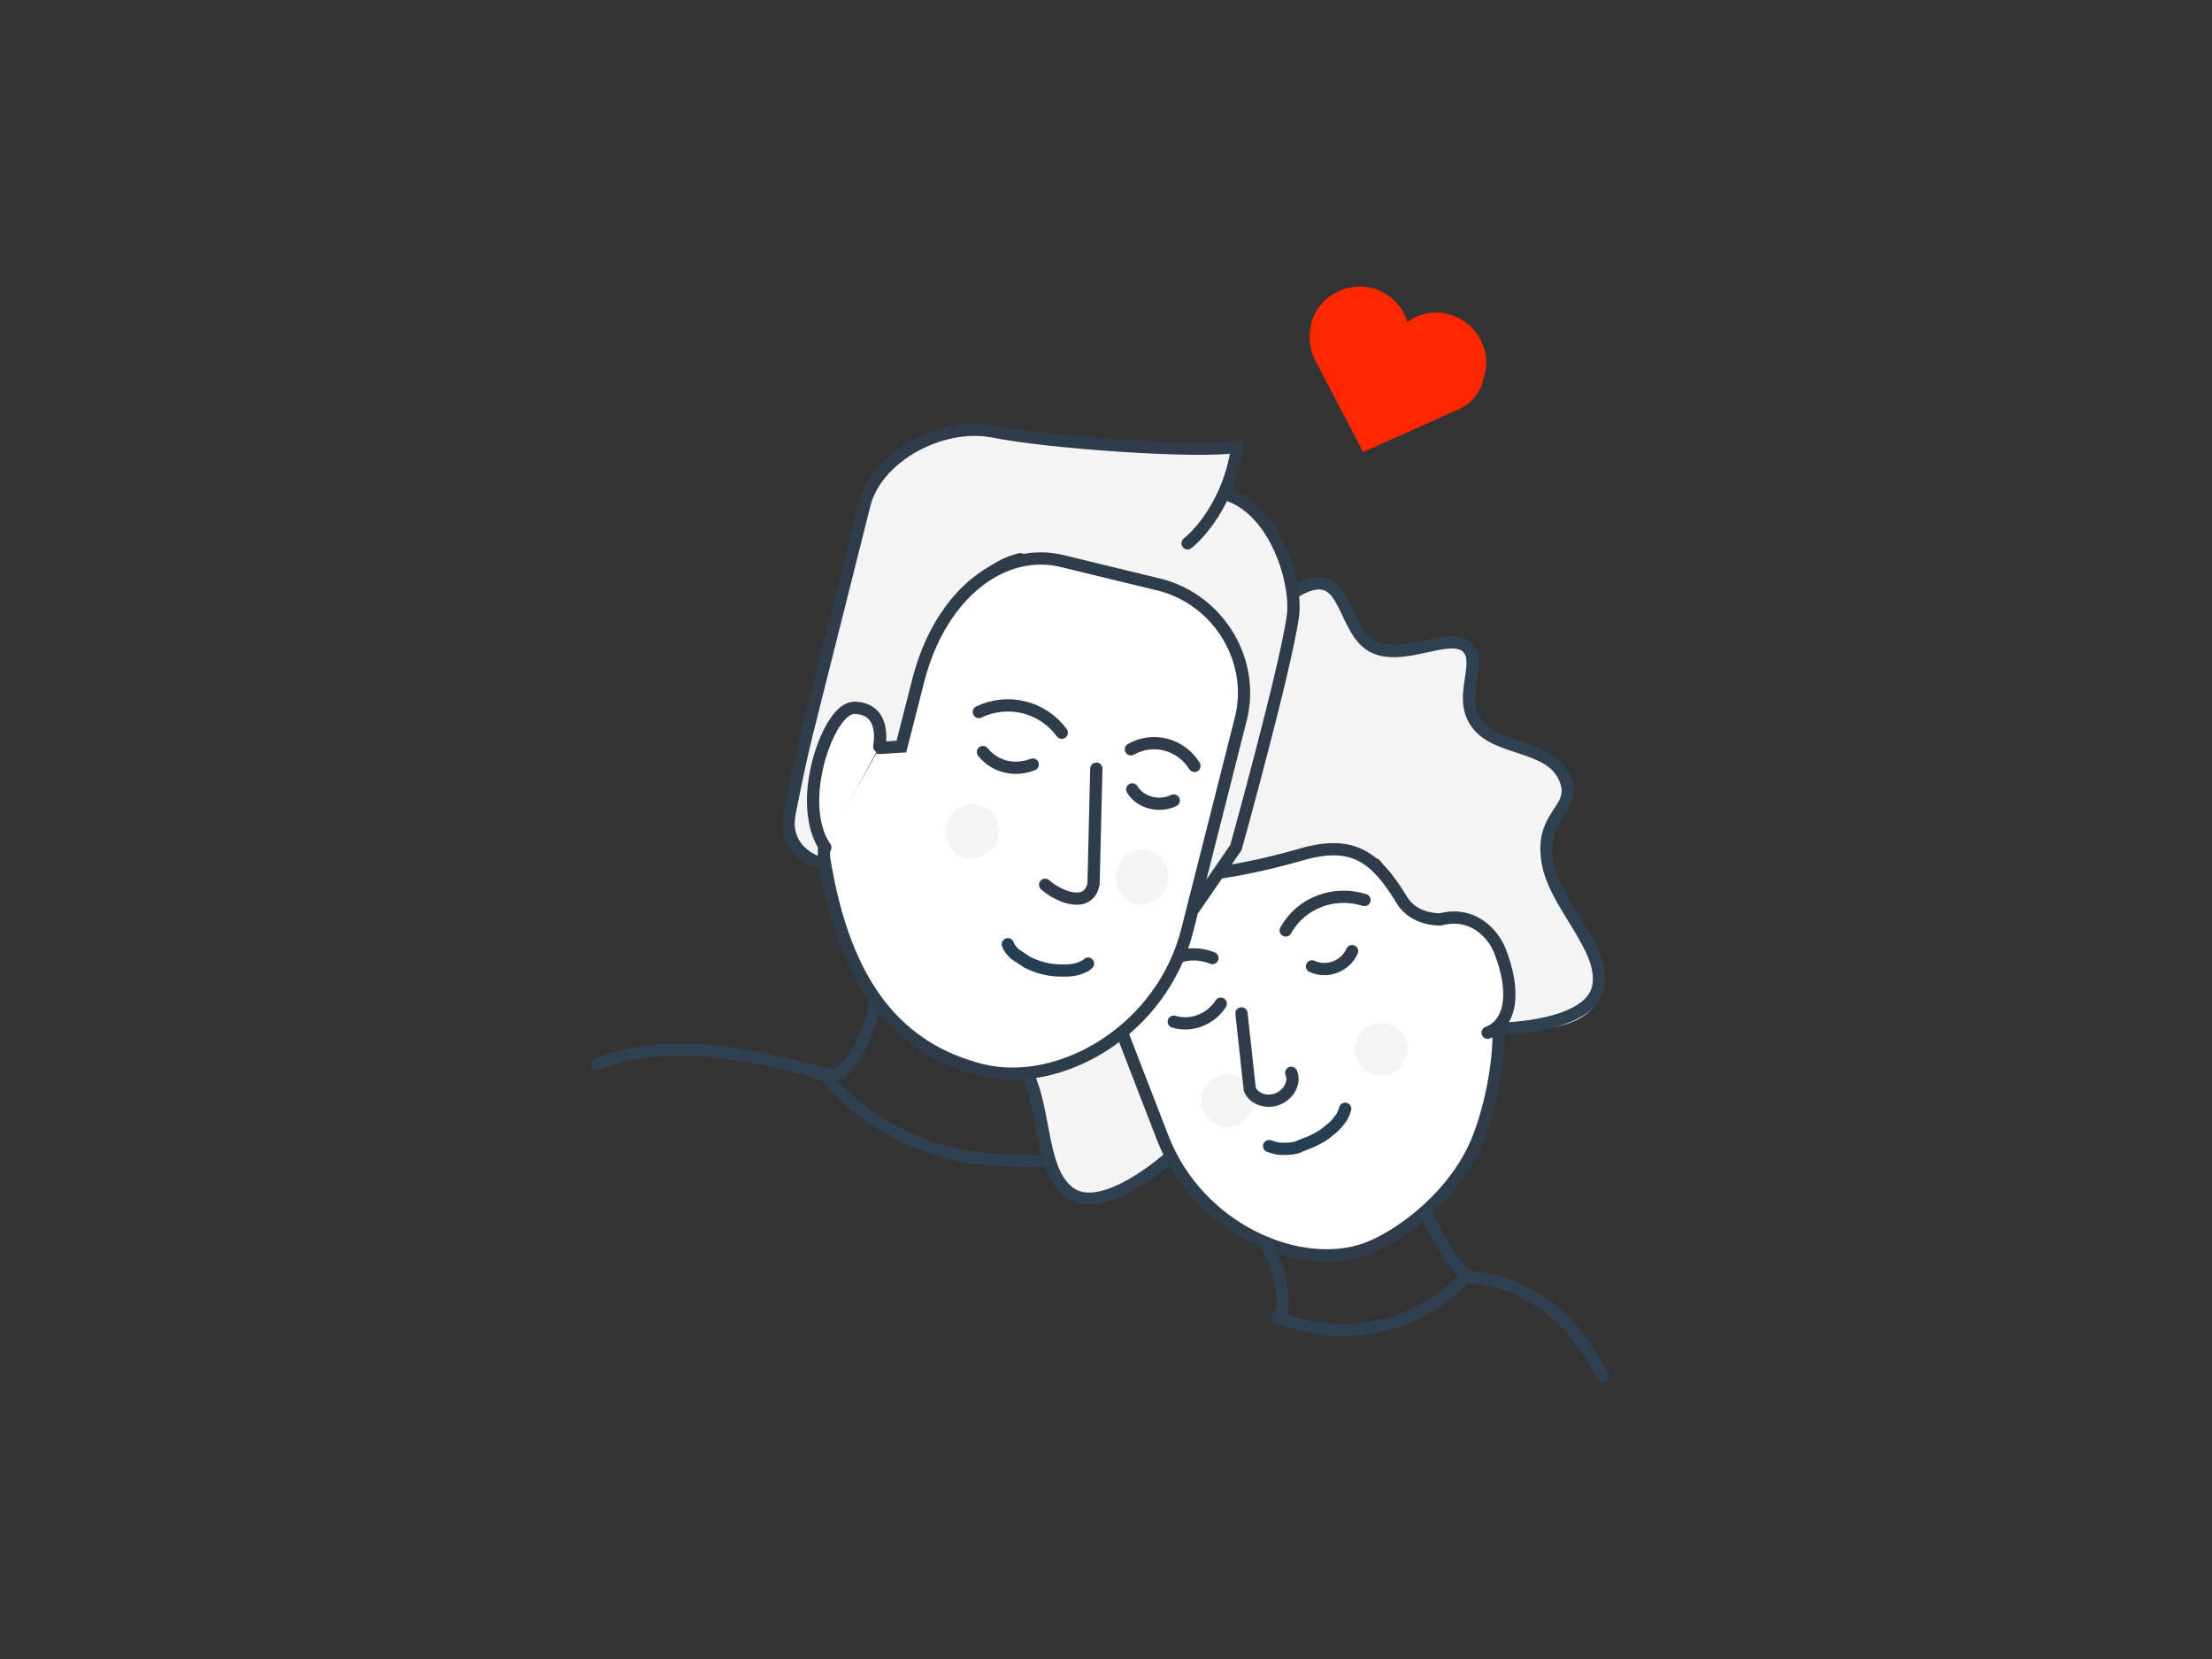 <?xml version="1.0" encoding="utf-8"?>
<!-- Generator: Adobe Illustrator 21.0.0, SVG Export Plug-In . SVG Version: 6.00 Build 0)  -->
<svg version="1.1" id="Layer_1" xmlns="http://www.w3.org/2000/svg" xmlns:xlink="http://www.w3.org/1999/xlink" x="0px" y="0px"
	 viewBox="0 0 160 120" style="enable-background:new 0 0 160 120;" xml:space="preserve">
<rect x="0" y="0" width="160" height="120" fill="#333333" stroke="none"/>
<style type="text/css">
	.st0{fill:#FF2700;}
	.st1{fill:none;stroke:#2F4050;stroke-width:0.886;stroke-linecap:round;}
	.st2{fill:#F4F4F4;}
	.st3{fill:#FFFFFF;stroke:#2E3D49;stroke-width:0.886;stroke-linecap:round;}
	.st4{fill:none;stroke:#2E3D49;stroke-width:0.886;stroke-linecap:round;}
	.st5{fill:none;stroke:#253E51;stroke-width:0.886;stroke-linecap:round;}
	.st6{fill:none;stroke:#2E3D49;stroke-width:0.886;}
	.st7{fill:none;stroke:#2F4050;stroke-width:0.886;stroke-linecap:round;stroke-linejoin:round;}
</style>
<g transform="translate(0 -1)">
	<path class="st0" d="M105.3,30.7l-6.7,3l-3.4-6.5c-0.5-0.9-0.6-2-0.3-3c0.6-1.9,2.7-2.9,4.6-2.3c1.1,0.4,2,1.3,2.3,2.4
		c1.6-1.2,3.8-0.8,5,0.8c0.7,1,0.9,2.2,0.5,3.3C107.1,29.5,106.3,30.3,105.3,30.7"/>
	<path class="st1" d="M63.4,73.3c0,0-1.4,6.2-3.8,5.4c0.9,1.1,2,2.1,3.2,3c2.7,1.9,5.9,3,9.2,3.2c1.6,0.1,5.7,0.2,4.3-0.3
		c-1.3-0.5-0.3-5.7-0.3-5.7"/>
	<path class="st2" d="M83.3,80.7c0.5,1.4,1.2,2.7,1.9,3.9l-0.5,0.2c0,0-4.7,4.2-7.1,2.5c-2.4-1.7-1.6-6.8-3.6-9.5
		c-2-2.7-4.2-1-4.8-3.5c-0.7-2.5,2.4-4.7,2.1-7.1c-0.2-2.4-3.3-2.9-3.2-4.5c0.1-1.6,3.8-2.2,4.8-4.3c1-2.1-1.6-4.9-0.2-6.2
		c1.4-1.4,5.1-0.5,7.1-2.1s2.1-4.8,3.4-5.3c1.3-0.5,3.5,1.8,6,1.6c2.5-0.1,4.6-3.3,6.6-3.2c2,0.1,1.9,3.9,4.1,4.7
		c2.2,0.8,5.3-1.2,6.5-0.1c1.2,1.1-0.8,3.6,0.7,5.5c1.4,1.9,5.1,1.5,6.3,3.8c1.2,2.3-1.6,2.5-1.2,5.9c0.4,3.3,4.3,6.6,3.7,9.5
		c-0.6,2.9-4.5,2.9-4.5,2.9l-2.6,0.2l-0.1-0.2c0.8-2.1,0.8-2.4,0.3-4.5c-0.8-3.7-3-3.6-3-3.6s-2.3,0.8-3.7-0.2c-1.3-1-2.2-4.2-2.8-4
		c-12.6,4.1-20.7,0.3-20.7,0.3c-1.2,2.3,0,5.7,0,5.7l2.7,7"/>
	<path class="st1" d="M108.7,75.4c0,0,6.3-0.1,6.9-3c0.6-2.9-3.4-6.1-3.7-9.4c-0.4-3.3,2.4-3.5,1.2-5.9c-1.2-2.3-4.9-1.8-6.3-3.8
		c-1.4-1.9,0.5-4.4-0.7-5.5c-1.2-1.1-4.3,0.9-6.5,0.1c-2.2-0.8-2.1-4.6-4.1-4.7c-2-0.1-4.1,3-6.6,3.2c-2.5,0.2-4.7-2.1-6-1.6
		c-1.3,0.5-1.4,3.7-3.4,5.3c-2,1.6-5.6,0.7-7,2.1c-1.4,1.4,1.2,4.2,0.2,6.2c-1,2.1-4.7,2.7-4.8,4.3c-0.1,1.6,3,2.1,3.2,4.5
		s-2.8,4.5-2.1,7.1c0.7,2.5,2.8,0.8,4.8,3.5c2,2.7,1.2,7.8,3.6,9.5c2.4,1.7,7.1-2.5,7.1-2.5"/>
	<path class="st3" d="M108.4,75.2c0.1,3-0.8,6.8-1.8,8.9c-1.9,3.9-5.6,6.4-7.7,7.2c-4.8,1.8-12.2-1.3-14.8-8l-5.3-13.7
		c-0.7-1.8-0.6-4.2-0.1-5.9c0,0,4.4,2.2,15.1-0.8c3.9-1.2,5.6-0.1,7.6,3.2c0.9,1.5,2.8,1.4,2.8,1.4c2.3-0.6,3.8,1,4.3,2.3
		c1.1,2.8,0.9,5.2-0.9,5.9"/>
	<circle class="st2" cx="99.9" cy="76.9" r="1.9"/>
	<circle class="st2" cx="88.8" cy="80.6" r="1.9"/>
	<path class="st4" d="M93.4,78.6c0.3,0.7-0.2,1.6-1,1.9c-0.8,0.3-1.7,0-2-0.7l-0.6-5.5 M98.7,66.1c-2.2-0.7-4.6,0.2-5.7,2.2
		 M87.7,70.3c-1.7-0.7-3.7,0-4.4,1.7"/>
	<path class="st2" d="M71.6,32.6c3.8,0.7,15,1.5,17.7,1.1c-0.2,1.3-0.6,2.5-1.1,3.7l0.2-0.3c3.8,1,5.4,6.6,5,9
		c-0.6,4-3.9,15.7-3.9,15.7l-2.8,3.8l2.9-12.7c1.1-4.4-2.3-8.6-6.5-9.6L73.8,41c-2.7,0.6-4.1,2.7-5.7,4.9c-0.4,0.6-1.3,2.6-1.6,4.2
		L65,55l-1.3-0.1l-0.5-2.4l-2.3,0l-1.4,3.8L59,60.5l0.8,1.9l-0.5,1.4c0,0-1.6-1.5-1.9-1.9c-0.5-0.7-0.1-3.5-0.1-3.5
		s4.2-16.9,5.1-20.4C63.2,34.5,67.8,31.9,71.6,32.6L71.6,32.6z"/>
	<path class="st3" d="M63.6,55.1l1.6-0.1l1.2-4.7c1.6-6.4,6.2-9.8,10.5-8.7l7,1.7c4.3,1.1,7,5.6,5.8,9.9l-3.8,15
		c-1.8,7.3-9.2,11.6-14.9,10.2c-5.9-1.5-9.9-5.9-11.4-15.4l0-0.7"/>
	<path class="st3" d="M59.7,62.3c-0.8-1.1-1.2-3.2-0.6-5.8c0.4-1.8,1.5-4.4,2.8-4.3c1.7,0.1,1.9,1.6,1.7,2.8"/>
	<path class="st4" d="M84.9,74.9c1.3,0.4,2.7-0.2,3.4-1.3 M94.9,70.9c1.1,0.5,2.4,0,2.9-1.1"/>
	<path class="st5" d="M97.3,81.2c-0.1,0.3-0.2,0.6-0.4,0.8c-0.2,0.3-0.5,0.6-0.8,0.8c-0.3,0.3-0.7,0.5-1.1,0.7
		c-0.4,0.2-0.8,0.3-1.2,0.5c-0.4,0.1-0.7,0.1-1.1,0.1c-0.3,0-0.6-0.1-0.9-0.2"/>
	
		<ellipse transform="matrix(0.243 -0.97 0.97 0.243 6.785418e-02 128.901)" class="st2" cx="82.6" cy="64.4" rx="2" ry="1.9"/>
	<ellipse transform="matrix(0.243 -0.97 0.97 0.243 -6.027 114.479)" class="st2" cx="70.3" cy="61.1" rx="2" ry="1.9"/>
	<path class="st4" d="M79.3,56.6l-0.2,8.3c0,0-0.1,1.1-1.2,1.1c-1.2,0-2.3-1-2.3-1 M71.1,55.4c0.9,1.1,2.3,1.4,3.6,0.9 M81.9,58.1
		c0.6,1,2,1.3,3,0.8"/>
	<path class="st5" d="M78.7,70.7c-0.2,0.2-0.5,0.3-0.8,0.4c-0.4,0.1-0.7,0.1-1.1,0.1c-0.9,0-1.7-0.2-2.5-0.6
		c-0.3-0.2-0.6-0.4-0.9-0.6c-0.2-0.2-0.4-0.4-0.5-0.7"/>
	<path class="st4" d="M76.8,54c-1.4-1.9-3.9-2.5-6-1.5 M86.4,56.4c-1-1.6-3-2.1-4.6-1.2"/>
	<path class="st6" d="M86.3,66.8l3.1-4.5c0,0,3.5-12.6,4.1-16.6c0.4-2.4-1.2-8-5-9"/>
	<path class="st4" d="M85.9,40.3c0,0,2.9-2.2,3.6-7c-2.7,0.5-13.9-0.3-17.7-1.1c-3.8-0.7-8.5,1.9-9.3,5.4l-4.1,16.3
		c-0.5,2-0.9,4-1.3,6c-0.5,2.9,2.4,3.6,2.4,3.6"/>
	<path class="st7" d="M59.8,78.8c0,0-10.3-3.6-16.6-0.8 M103.1,88.7c0,0,2.2,4.7,3.4,4.7c0,0,5.9,0,9.4,7.1 M91.6,90.9
		c0,0,2,4.1,0.8,5.4c0,0,7.5,3.3,13.5-2.8"/>
</g>
</svg>
